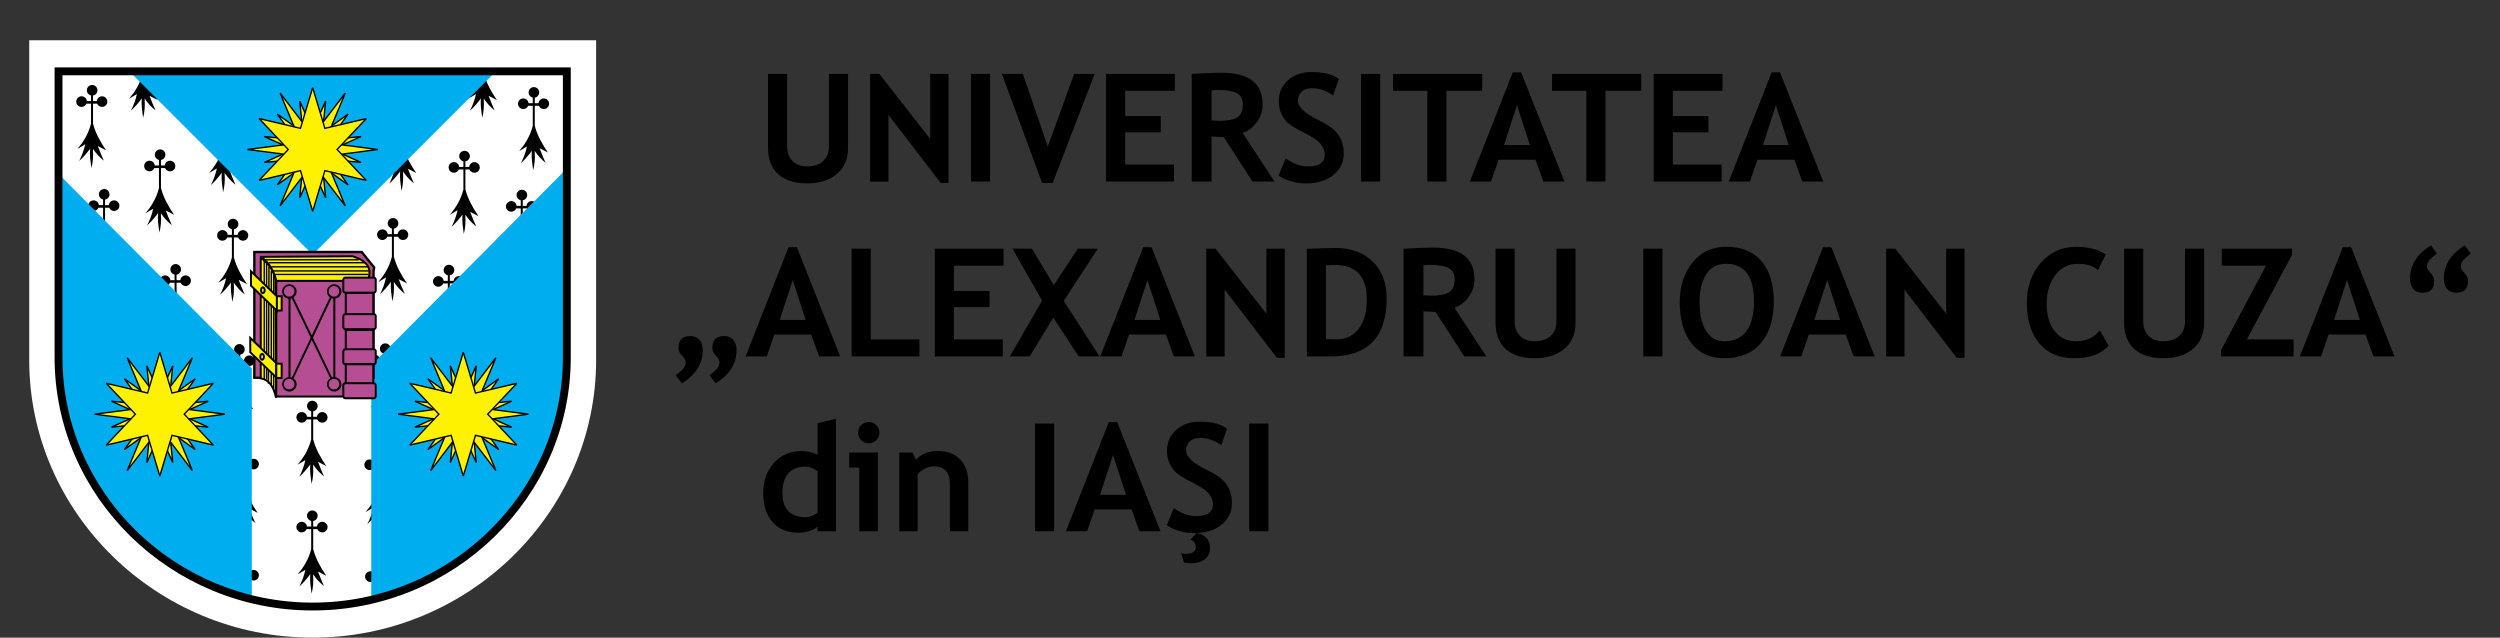 <?xml version="1.0" encoding="utf-8"?>
<!-- Generator: Adobe Illustrator 17.0.0, SVG Export Plug-In . SVG Version: 6.00 Build 0)  -->
<!DOCTYPE svg PUBLIC "-//W3C//DTD SVG 1.1//EN" "http://www.w3.org/Graphics/SVG/1.1/DTD/svg11.dtd">
<svg version="1.1" id="Layer_1" xmlns="http://www.w3.org/2000/svg" xmlns:xlink="http://www.w3.org/1999/xlink" x="0px" y="0px"
	 width="590.065px" height="150.5px" viewBox="0 0 590.065 150.5" enable-background="new 0 0 590.065 150.5" xml:space="preserve">
<rect x="0" y="0" width="590.065" height="150.5" fill="#333333" stroke="none"/>
<g>
	<g>
		<path fill="#FFFFFF" d="M140.701,9.5H6.897v75.491c0,18.011,7.522,34.387,19.646,46.26C38.667,143.127,55.394,150.5,73.8,150.5
			c18.406,0,35.133-7.373,47.257-19.249c12.124-11.873,19.644-28.249,19.644-46.26V9.5z"/>
		<g>
			<defs>
				<path id="SVGID_1_" d="M13.813,16.837h119.974v67.57c0,32.314-26.998,58.753-59.987,58.753l0,0
					c-32.993,0-59.987-26.439-59.987-58.753V16.837z"/>
			</defs>
			<clipPath id="SVGID_2_">
				<use xlink:href="#SVGID_1_"  overflow="visible"/>
			</clipPath>
			<g clip-path="url(#SVGID_2_)">
				<g>
					<path fill-rule="evenodd" clip-rule="evenodd" d="M55.004,51.636c0.69,0,1.251,0.563,1.251,1.252
						c0,0.621-0.453,1.139-1.047,1.236v1.309h0.885c0.066-0.629,0.602-1.124,1.25-1.124c0.69,0,1.251,0.563,1.251,1.253
						s-0.561,1.253-1.251,1.253c-0.519,0-0.968-0.32-1.159-0.771h-0.976v4.714l0,0c0.586,2.291,1.791,4.381,3.095,6.311
						l-1.961-1.016c0.419,1.151,0.906,2.304,1.421,3.455c-0.902-0.748-1.766-1.578-2.576-2.804c0.116,1.791,0.004,3.253-0.362,4.564
						c-0.179-1.535-0.49-3.07-0.287-4.603c-0.902,1.174-1.695,2.119-2.601,2.911c0.598-1.182,1.113-2.456,1.421-3.929L51.53,66.73
						c1.355-1.601,2.572-3.457,3.203-5.962v-4.724h-1.08c-0.187,0.451-0.636,0.771-1.159,0.771c-0.69,0-1.251-0.563-1.251-1.253
						s0.561-1.253,1.251-1.253c0.648,0,1.184,0.494,1.246,1.124h0.993v-1.321c-0.561-0.125-0.985-0.625-0.985-1.224
						C53.749,52.199,54.314,51.636,55.004,51.636z"/>
					<path fill-rule="evenodd" clip-rule="evenodd" d="M92.763,51.47c0.694,0,1.255,0.561,1.255,1.253
						c0,0.619-0.457,1.136-1.047,1.236v1.309h0.889c0.062-0.63,0.599-1.126,1.247-1.126c0.69,0,1.255,0.563,1.255,1.255
						c0,0.69-0.565,1.253-1.255,1.253c-0.523,0-0.968-0.32-1.155-0.773H92.97v4.716l0,0c0.59,2.291,1.787,4.379,3.1,6.311
						l-1.969-1.016c0.424,1.151,0.91,2.302,1.429,3.453c-0.906-0.746-1.77-1.579-2.576-2.805c0.108,1.791,0,3.253-0.365,4.566
						c-0.183-1.535-0.49-3.07-0.283-4.606c-0.906,1.176-1.704,2.121-2.601,2.913c0.598-1.184,1.105-2.457,1.421-3.928l-1.828,1.082
						c1.354-1.602,2.568-3.457,3.199-5.962v-4.724h-1.08c-0.191,0.453-0.64,0.773-1.155,0.773c-0.69,0-1.255-0.563-1.255-1.253
						c0-0.692,0.565-1.255,1.255-1.255c0.644,0,1.18,0.497,1.247,1.126h0.989v-1.324c-0.565-0.122-0.985-0.625-0.985-1.221
						C91.512,52.03,92.073,51.47,92.763,51.47z"/>
					<path fill-rule="evenodd" clip-rule="evenodd" d="M105.967,62.497c0.69,0,1.255,0.563,1.255,1.253
						c0,0.619-0.457,1.139-1.051,1.236v1.311h0.889c0.062-0.632,0.598-1.126,1.242-1.126c0.693,0,1.255,0.563,1.255,1.253
						c0,0.69-0.561,1.253-1.255,1.253c-0.515,0-0.964-0.318-1.155-0.771h-0.976v4.714l0,0c0.586,2.291,1.791,4.381,3.095,6.311
						l-1.961-1.016c0.42,1.153,0.906,2.302,1.421,3.455c-0.902-0.746-1.766-1.581-2.572-2.805c0.112,1.791,0,3.253-0.37,4.564
						c-0.174-1.535-0.486-3.07-0.283-4.606c-0.898,1.176-1.695,2.123-2.601,2.913c0.602-1.182,1.114-2.455,1.425-3.926l-1.832,1.082
						c1.355-1.602,2.568-3.459,3.204-5.962v-4.724h-1.084c-0.187,0.453-0.632,0.771-1.155,0.771c-0.69,0-1.255-0.563-1.255-1.253
						c0-0.69,0.565-1.253,1.255-1.253c0.648,0,1.184,0.494,1.247,1.126h0.993v-1.324c-0.561-0.123-0.985-0.625-0.985-1.224
						C104.712,63.06,105.277,62.497,105.967,62.497z"/>
					<path fill-rule="evenodd" clip-rule="evenodd" d="M123.176,44.785c0.69,0,1.255,0.563,1.255,1.253
						c0,0.621-0.457,1.139-1.047,1.236v1.309h0.885c0.062-0.63,0.602-1.124,1.247-1.124c0.69,0,1.25,0.563,1.25,1.253
						c0,0.69-0.561,1.255-1.25,1.255c-0.519,0-0.968-0.32-1.159-0.773h-0.972v4.714l0,0c0.582,2.291,1.786,4.381,3.095,6.311
						l-1.965-1.016c0.424,1.151,0.906,2.304,1.421,3.455c-0.902-0.746-1.762-1.579-2.572-2.805c0.112,1.791,0.004,3.253-0.365,4.566
						c-0.179-1.535-0.486-3.07-0.287-4.606c-0.898,1.174-1.695,2.121-2.601,2.913c0.606-1.184,1.113-2.457,1.425-3.928l-1.828,1.082
						c1.355-1.602,2.568-3.457,3.199-5.962v-4.724h-1.08c-0.187,0.453-0.636,0.773-1.155,0.773c-0.694,0-1.255-0.565-1.255-1.255
						c0-0.69,0.561-1.253,1.255-1.253c0.644,0,1.184,0.494,1.247,1.124h0.989v-1.321c-0.561-0.123-0.985-0.625-0.985-1.224
						C121.921,45.347,122.486,44.785,123.176,44.785z"/>
					<path fill-rule="evenodd" clip-rule="evenodd" d="M90.926,81.044c0.69,0,1.255,0.563,1.255,1.253
						c0,0.621-0.457,1.139-1.047,1.236v1.311h0.885c0.066-0.631,0.602-1.126,1.251-1.126c0.69,0,1.25,0.563,1.25,1.253
						s-0.561,1.253-1.25,1.253c-0.524,0-0.973-0.318-1.159-0.771h-0.976v4.714l0,0c0.586,2.291,1.786,4.381,3.099,6.311
						l-1.969-1.016c0.424,1.153,0.906,2.302,1.425,3.455c-0.902-0.746-1.766-1.581-2.572-2.805c0.108,1.791,0,3.253-0.37,4.566
						c-0.179-1.535-0.486-3.072-0.283-4.606c-0.902,1.174-1.699,2.121-2.601,2.91c0.598-1.182,1.109-2.456,1.421-3.926l-1.828,1.084
						c1.355-1.603,2.572-3.459,3.204-5.964v-4.724h-1.08c-0.191,0.453-0.64,0.771-1.159,0.771c-0.69,0-1.25-0.563-1.25-1.253
						s0.561-1.253,1.25-1.253c0.644,0,1.184,0.494,1.247,1.126h0.993V83.52c-0.565-0.123-0.989-0.625-0.989-1.224
						C89.672,81.607,90.237,81.044,90.926,81.044z"/>
					<path fill-rule="evenodd" clip-rule="evenodd" d="M56.508,81.21c0.69,0,1.251,0.563,1.251,1.255
						c0,0.619-0.453,1.136-1.047,1.236v1.309h0.885c0.066-0.631,0.602-1.126,1.25-1.126c0.69,0,1.251,0.563,1.251,1.253
						c0,0.692-0.561,1.255-1.251,1.255c-0.519,0-0.968-0.32-1.159-0.77h-0.976v4.714l0,0c0.586,2.291,1.791,4.379,3.095,6.311
						l-1.961-1.018c0.419,1.153,0.906,2.304,1.421,3.457c-0.902-0.748-1.766-1.581-2.576-2.807c0.116,1.791,0.004,3.253-0.365,4.566
						c-0.174-1.535-0.486-3.07-0.283-4.606c-0.902,1.173-1.695,2.121-2.601,2.912c0.599-1.184,1.114-2.457,1.421-3.928l-1.828,1.084
						c1.355-1.604,2.568-3.459,3.204-5.962V85.62h-1.08c-0.187,0.451-0.636,0.77-1.159,0.77c-0.69,0-1.251-0.563-1.251-1.255
						c0-0.69,0.561-1.253,1.251-1.253c0.648,0,1.184,0.494,1.247,1.126h0.993v-1.323c-0.561-0.123-0.985-0.625-0.985-1.221
						C55.253,81.773,55.818,81.21,56.508,81.21z"/>
					<path fill-rule="evenodd" clip-rule="evenodd" d="M73.717,94.578c0.69,0,1.255,0.563,1.255,1.253
						c0,0.621-0.457,1.138-1.051,1.238v1.307h0.889c0.062-0.629,0.602-1.124,1.247-1.124c0.69,0,1.25,0.563,1.25,1.253
						c0,0.692-0.561,1.255-1.25,1.255c-0.519,0-0.968-0.32-1.159-0.773h-0.976v4.714h0.004c0.582,2.291,1.786,4.381,3.095,6.311
						l-1.965-1.016c0.424,1.153,0.906,2.304,1.421,3.455c-0.902-0.746-1.762-1.579-2.572-2.805c0.112,1.791,0.004,3.253-0.365,4.566
						c-0.179-1.535-0.486-3.07-0.287-4.606c-0.898,1.173-1.695,2.121-2.601,2.912c0.602-1.184,1.113-2.457,1.425-3.928l-1.832,1.082
						c1.354-1.602,2.571-3.457,3.203-5.962v-4.724h-1.08c-0.187,0.453-0.636,0.773-1.159,0.773c-0.69,0-1.25-0.563-1.25-1.255
						c0-0.69,0.561-1.253,1.25-1.253c0.648,0,1.184,0.495,1.247,1.124h0.993v-1.321c-0.561-0.123-0.985-0.625-0.985-1.224
						C72.462,95.141,73.027,94.578,73.717,94.578z"/>
					<path fill-rule="evenodd" clip-rule="evenodd" d="M41.467,62.328c0.69,0,1.255,0.563,1.255,1.255
						c0,0.619-0.457,1.136-1.047,1.236v1.309h0.885c0.063-0.631,0.602-1.126,1.247-1.126c0.69,0,1.25,0.563,1.25,1.253
						c0,0.692-0.561,1.255-1.25,1.255c-0.519,0-0.968-0.32-1.155-0.773h-0.976v4.716l0,0c0.582,2.289,1.786,4.379,3.095,6.311
						l-1.965-1.018c0.424,1.153,0.906,2.304,1.421,3.455c-0.897-0.746-1.761-1.579-2.568-2.804c0.108,1.791,0,3.253-0.37,4.566
						c-0.179-1.535-0.486-3.07-0.283-4.606c-0.902,1.174-1.699,2.121-2.605,2.912c0.607-1.184,1.113-2.457,1.425-3.928l-1.828,1.084
						c1.355-1.604,2.568-3.459,3.204-5.962v-4.726h-1.084c-0.187,0.453-0.636,0.773-1.155,0.773c-0.69,0-1.255-0.563-1.255-1.255
						c0-0.69,0.565-1.253,1.255-1.253c0.644,0,1.184,0.494,1.247,1.126h0.993v-1.321c-0.565-0.125-0.989-0.628-0.989-1.224
						C40.213,62.891,40.778,62.328,41.467,62.328z"/>
					<path fill-rule="evenodd" clip-rule="evenodd" d="M24.59,44.617c0.69,0,1.255,0.565,1.255,1.255
						c0,0.621-0.457,1.136-1.047,1.236v1.309h0.889c0.058-0.629,0.598-1.124,1.247-1.124c0.69,0,1.25,0.563,1.25,1.252
						c0,0.69-0.561,1.253-1.25,1.253c-0.524,0-0.973-0.32-1.159-0.773h-0.976v4.716l0,0c0.586,2.291,1.786,4.381,3.095,6.311
						l-1.965-1.016c0.424,1.151,0.906,2.302,1.421,3.455c-0.897-0.748-1.761-1.581-2.568-2.804c0.108,1.791,0,3.251-0.37,4.564
						c-0.179-1.535-0.486-3.07-0.282-4.606c-0.902,1.174-1.699,2.121-2.601,2.913c0.602-1.184,1.109-2.458,1.425-3.929l-1.832,1.084
						c1.354-1.603,2.568-3.457,3.203-5.962v-4.726h-1.08c-0.191,0.453-0.64,0.773-1.159,0.773c-0.69,0-1.255-0.563-1.255-1.253
						c0-0.69,0.565-1.252,1.255-1.252c0.644,0,1.184,0.494,1.247,1.124h0.993v-1.321c-0.565-0.125-0.985-0.625-0.985-1.224
						C23.34,45.182,23.901,44.617,24.59,44.617z"/>
					<path fill-rule="evenodd" clip-rule="evenodd" d="M37.794,35.26c0.69,0,1.25,0.563,1.25,1.253c0,0.621-0.453,1.139-1.051,1.236
						v1.311h0.889c0.066-0.631,0.602-1.126,1.246-1.126c0.69,0,1.255,0.563,1.255,1.253c0,0.69-0.565,1.255-1.255,1.255
						c-0.515,0-0.964-0.32-1.155-0.773h-0.98v4.714h0.004c0.586,2.291,1.787,4.381,3.096,6.313l-1.961-1.018
						c0.419,1.153,0.905,2.304,1.421,3.455c-0.906-0.746-1.766-1.579-2.576-2.805c0.116,1.793,0,3.253-0.366,4.566
						c-0.174-1.535-0.49-3.073-0.282-4.606c-0.906,1.174-1.695,2.121-2.601,2.912c0.598-1.184,1.109-2.457,1.421-3.928l-1.828,1.084
						c1.355-1.604,2.568-3.459,3.199-5.964v-4.724h-1.08c-0.187,0.453-0.636,0.773-1.155,0.773c-0.69,0-1.255-0.565-1.255-1.255
						c0-0.69,0.565-1.253,1.255-1.253c0.648,0,1.18,0.494,1.246,1.126h0.989v-1.321c-0.556-0.125-0.98-0.627-0.98-1.226
						C36.54,35.823,37.105,35.26,37.794,35.26z"/>
					<path fill-rule="evenodd" clip-rule="evenodd" d="M52.831,25.737c0.69,0,1.25,0.563,1.25,1.253
						c0,0.619-0.453,1.136-1.047,1.236v1.309h0.889c0.066-0.629,0.598-1.124,1.247-1.124c0.69,0,1.255,0.563,1.255,1.252
						c0,0.69-0.565,1.253-1.255,1.253c-0.524,0-0.968-0.32-1.155-0.77h-0.981v4.714l0,0c0.59,2.291,1.791,4.381,3.099,6.311
						l-1.965-1.016c0.42,1.151,0.906,2.302,1.425,3.455c-0.906-0.748-1.77-1.581-2.576-2.806c0.108,1.793,0,3.253-0.365,4.566
						c-0.183-1.535-0.49-3.07-0.283-4.606c-0.906,1.176-1.704,2.121-2.601,2.913c0.598-1.182,1.105-2.458,1.421-3.929l-1.828,1.084
						c1.355-1.601,2.568-3.459,3.199-5.962v-4.724h-1.08c-0.191,0.451-0.636,0.77-1.155,0.77c-0.69,0-1.255-0.563-1.255-1.253
						c0-0.69,0.565-1.252,1.255-1.252c0.648,0,1.18,0.494,1.247,1.124h0.989v-1.321C52,28.089,51.58,27.588,51.58,26.99
						C51.58,26.3,52.137,25.737,52.831,25.737z"/>
					<path fill-rule="evenodd" clip-rule="evenodd" d="M109.639,35.594c0.69,0,1.255,0.563,1.255,1.255
						c0,0.619-0.457,1.136-1.047,1.234v1.311h0.889c0.063-0.631,0.599-1.126,1.247-1.126c0.69,0,1.255,0.563,1.255,1.253
						c0,0.692-0.565,1.253-1.255,1.253c-0.523,0-0.972-0.318-1.159-0.77h-0.976v4.716l0,0c0.59,2.289,1.787,4.379,3.1,6.311
						l-1.969-1.018c0.424,1.153,0.91,2.304,1.425,3.455c-0.902-0.748-1.766-1.579-2.572-2.804c0.108,1.791,0,3.253-0.365,4.566
						c-0.183-1.535-0.49-3.07-0.283-4.606c-0.906,1.174-1.704,2.121-2.601,2.913c0.598-1.184,1.105-2.458,1.421-3.929l-1.828,1.084
						c1.354-1.604,2.568-3.459,3.199-5.964v-4.724h-1.08c-0.191,0.453-0.64,0.77-1.155,0.77c-0.694,0-1.255-0.561-1.255-1.253
						c0-0.69,0.561-1.253,1.255-1.253c0.644,0,1.18,0.494,1.242,1.126h0.993v-1.323c-0.565-0.123-0.985-0.625-0.985-1.222
						C108.389,36.157,108.95,35.594,109.639,35.594z"/>
					<path fill-rule="evenodd" clip-rule="evenodd" d="M94.94,25.403c0.69,0,1.251,0.563,1.251,1.252
						c0,0.619-0.453,1.136-1.051,1.236V29.2h0.889c0.066-0.629,0.602-1.124,1.247-1.124c0.69,0,1.255,0.561,1.255,1.253
						c0,0.69-0.565,1.253-1.255,1.253c-0.515,0-0.964-0.32-1.155-0.77h-0.981v4.714h0.004c0.586,2.291,1.786,4.381,3.095,6.311
						l-1.961-1.016c0.42,1.151,0.906,2.302,1.421,3.455c-0.906-0.748-1.766-1.581-2.576-2.806c0.117,1.793,0.004,3.255-0.365,4.566
						c-0.174-1.535-0.486-3.07-0.283-4.606c-0.906,1.176-1.695,2.123-2.601,2.913c0.599-1.184,1.114-2.458,1.421-3.927l-1.828,1.082
						c1.355-1.602,2.568-3.459,3.199-5.962v-4.724h-1.08c-0.187,0.451-0.636,0.77-1.155,0.77c-0.69,0-1.255-0.563-1.255-1.253
						c0-0.692,0.565-1.253,1.255-1.253c0.648,0,1.18,0.494,1.247,1.124h0.989v-1.321c-0.557-0.125-0.981-0.625-0.981-1.224
						C93.685,25.966,94.25,25.403,94.94,25.403z"/>
					<path fill-rule="evenodd" clip-rule="evenodd" d="M126.018,20.556c0.69,0,1.255,0.563,1.255,1.253
						c0,0.621-0.457,1.139-1.051,1.236v1.309h0.889c0.062-0.63,0.598-1.124,1.242-1.124c0.693,0,1.255,0.563,1.255,1.253
						c0,0.69-0.561,1.255-1.255,1.255c-0.515,0-0.964-0.32-1.155-0.773h-0.976v4.716l0,0c0.586,2.289,1.791,4.379,3.095,6.309
						l-1.961-1.016c0.419,1.151,0.906,2.304,1.421,3.455c-0.902-0.746-1.766-1.579-2.572-2.805c0.112,1.791,0,3.253-0.37,4.566
						c-0.175-1.535-0.486-3.07-0.283-4.606c-0.898,1.174-1.695,2.121-2.601,2.913c0.602-1.184,1.113-2.457,1.425-3.929l-1.832,1.082
						c1.355-1.601,2.568-3.457,3.203-5.96v-4.726h-1.08c-0.191,0.453-0.636,0.773-1.159,0.773c-0.69,0-1.251-0.565-1.251-1.255
						c0-0.69,0.561-1.253,1.251-1.253c0.648,0,1.184,0.494,1.247,1.124h0.993v-1.319c-0.561-0.125-0.984-0.628-0.984-1.226
						C124.763,21.119,125.328,20.556,126.018,20.556z"/>
					<path fill-rule="evenodd" clip-rule="evenodd" d="M113.985,8.191c0.69,0,1.255,0.563,1.255,1.253
						c0,0.621-0.457,1.139-1.047,1.236v1.311h0.885c0.063-0.631,0.602-1.126,1.247-1.126c0.694,0,1.255,0.563,1.255,1.252
						c0,0.69-0.561,1.253-1.255,1.253c-0.519,0-0.968-0.318-1.155-0.77h-0.976v4.714l0,0c0.586,2.291,1.787,4.381,3.096,6.313
						l-1.965-1.018c0.424,1.153,0.905,2.304,1.421,3.455c-0.897-0.746-1.761-1.579-2.572-2.805c0.112,1.791,0.004,3.253-0.365,4.566
						c-0.179-1.537-0.486-3.073-0.283-4.606c-0.902,1.173-1.699,2.121-2.601,2.91c0.598-1.182,1.109-2.455,1.421-3.926l-1.828,1.084
						c1.354-1.604,2.572-3.459,3.203-5.964v-4.724h-1.08c-0.191,0.453-0.64,0.77-1.159,0.77c-0.69,0-1.25-0.563-1.25-1.253
						c0-0.69,0.561-1.252,1.25-1.252c0.644,0,1.185,0.494,1.247,1.126h0.993v-1.323c-0.565-0.123-0.989-0.625-0.989-1.224
						C112.731,8.754,113.296,8.191,113.985,8.191z"/>
					<path fill-rule="evenodd" clip-rule="evenodd" d="M33.947,8.191c0.69,0,1.255,0.563,1.255,1.253
						c0,0.621-0.457,1.139-1.047,1.236v1.311h0.889c0.063-0.631,0.598-1.126,1.247-1.126c0.69,0,1.25,0.563,1.25,1.252
						c0,0.69-0.561,1.253-1.25,1.253c-0.524,0-0.972-0.318-1.159-0.77h-0.976v4.714l0,0c0.586,2.291,1.787,4.381,3.096,6.313
						l-1.965-1.018c0.424,1.153,0.905,2.304,1.425,3.455c-0.902-0.746-1.766-1.579-2.572-2.805c0.108,1.791,0,3.253-0.37,4.566
						c-0.179-1.537-0.486-3.073-0.283-4.606c-0.902,1.173-1.699,2.121-2.601,2.91c0.602-1.182,1.109-2.455,1.425-3.926l-1.832,1.084
						c1.354-1.604,2.572-3.459,3.203-5.964v-4.724h-1.08c-0.191,0.453-0.64,0.77-1.159,0.77c-0.69,0-1.25-0.563-1.25-1.253
						c0-0.69,0.561-1.252,1.25-1.252c0.648,0,1.184,0.494,1.247,1.126h0.993v-1.323c-0.565-0.123-0.984-0.625-0.984-1.224
						C32.697,8.754,33.257,8.191,33.947,8.191z"/>
					<path fill-rule="evenodd" clip-rule="evenodd" d="M21.748,20.055c0.694,0,1.255,0.563,1.255,1.253
						c0,0.621-0.457,1.139-1.047,1.236v1.309h0.889c0.063-0.63,0.599-1.124,1.247-1.124c0.69,0,1.25,0.563,1.25,1.253
						s-0.561,1.252-1.25,1.252c-0.524,0-0.972-0.32-1.159-0.771h-0.976v4.714l0,0c0.586,2.291,1.787,4.381,3.1,6.311l-1.966-1.016
						c0.42,1.151,0.906,2.304,1.421,3.455c-0.902-0.748-1.766-1.579-2.572-2.805c0.108,1.791,0,3.253-0.365,4.564
						c-0.183-1.535-0.49-3.07-0.283-4.604c-0.906,1.174-1.703,2.119-2.605,2.91c0.602-1.182,1.109-2.455,1.425-3.928l-1.828,1.084
						c1.354-1.602,2.568-3.457,3.199-5.962v-4.724h-1.08c-0.191,0.451-0.64,0.771-1.155,0.771c-0.69,0-1.255-0.563-1.255-1.252
						s0.565-1.253,1.255-1.253c0.644,0,1.18,0.494,1.247,1.124h0.989v-1.321c-0.565-0.125-0.984-0.625-0.984-1.224
						C20.498,20.618,21.059,20.055,21.748,20.055z"/>
					<path fill-rule="evenodd" clip-rule="evenodd" d="M89.755,105.773c0.694,0,1.255,0.563,1.255,1.255
						c0,0.619-0.453,1.136-1.047,1.234v1.309h0.889c0.066-0.63,0.598-1.124,1.247-1.124c0.69,0,1.255,0.563,1.255,1.252
						c0,0.692-0.565,1.253-1.255,1.253c-0.524,0-0.968-0.318-1.155-0.771h-0.981v4.714l0,0c0.59,2.291,1.786,4.381,3.099,6.313
						l-1.965-1.018c0.42,1.153,0.906,2.304,1.425,3.455c-0.906-0.748-1.77-1.579-2.576-2.805c0.108,1.791,0,3.253-0.365,4.566
						c-0.183-1.535-0.491-3.072-0.283-4.606c-0.906,1.174-1.704,2.119-2.601,2.913c0.599-1.184,1.105-2.458,1.421-3.929
						l-1.828,1.084c1.355-1.604,2.568-3.459,3.199-5.964v-4.724h-1.08c-0.191,0.453-0.64,0.771-1.155,0.771
						c-0.69,0-1.255-0.561-1.255-1.253c0-0.69,0.565-1.252,1.255-1.252c0.648,0,1.18,0.494,1.247,1.124h0.989v-1.321
						c-0.561-0.123-0.985-0.625-0.985-1.221C88.504,106.336,89.065,105.773,89.755,105.773z"/>
					<path fill-rule="evenodd" clip-rule="evenodd" d="M89.925,132.173c0.69,0,1.251,0.563,1.251,1.255
						c0,0.621-0.453,1.139-1.047,1.236v1.309h0.889c0.066-0.631,0.598-1.126,1.246-1.126c0.69,0,1.255,0.565,1.255,1.255
						c0,0.69-0.565,1.252-1.255,1.252c-0.519,0-0.964-0.318-1.155-0.773h-0.98v4.716l0,0c0.59,2.291,1.791,4.381,3.099,6.311
						l-1.965-1.016c0.419,1.151,0.906,2.302,1.425,3.453c-0.905-0.746-1.77-1.579-2.576-2.802c0.108,1.791,0,3.251-0.366,4.564
						c-0.179-1.535-0.49-3.07-0.283-4.605c-0.906,1.174-1.699,2.121-2.601,2.913c0.598-1.184,1.109-2.458,1.421-3.929l-1.828,1.084
						c1.355-1.604,2.568-3.457,3.199-5.962v-4.726h-1.081c-0.191,0.455-0.636,0.773-1.155,0.773c-0.69,0-1.255-0.563-1.255-1.252
						c0-0.69,0.565-1.255,1.255-1.255c0.648,0,1.18,0.494,1.246,1.126h0.989v-1.321c-0.561-0.125-0.981-0.625-0.981-1.224
						C88.674,132.736,89.235,132.173,89.925,132.173z"/>
					<path fill-rule="evenodd" clip-rule="evenodd" d="M57.509,105.607c0.69,0,1.25,0.563,1.25,1.253
						c0,0.619-0.453,1.136-1.047,1.236v1.309h0.889c0.066-0.63,0.598-1.124,1.247-1.124c0.69,0,1.255,0.561,1.255,1.253
						c0,0.69-0.565,1.253-1.255,1.253c-0.519,0-0.968-0.32-1.155-0.771h-0.981v4.714l0,0c0.59,2.291,1.787,4.381,3.1,6.311
						l-1.966-1.016c0.42,1.151,0.91,2.302,1.425,3.455c-0.906-0.748-1.77-1.581-2.576-2.807c0.112,1.793,0,3.256-0.366,4.566
						c-0.179-1.535-0.49-3.07-0.283-4.606c-0.906,1.176-1.699,2.121-2.601,2.912c0.598-1.184,1.105-2.457,1.421-3.928l-1.828,1.084
						c1.354-1.602,2.568-3.459,3.199-5.962v-4.724h-1.08c-0.191,0.451-0.636,0.771-1.155,0.771c-0.69,0-1.255-0.563-1.255-1.253
						c0-0.692,0.565-1.253,1.255-1.253c0.648,0,1.18,0.494,1.247,1.124h0.989v-1.321c-0.561-0.123-0.985-0.625-0.985-1.224
						C56.254,106.17,56.819,105.607,57.509,105.607z"/>
					<path fill-rule="evenodd" clip-rule="evenodd" d="M57.509,131.838c0.69,0,1.25,0.565,1.25,1.255
						c0,0.621-0.453,1.138-1.047,1.236v1.309h0.889c0.066-0.629,0.598-1.124,1.247-1.124c0.69,0,1.255,0.563,1.255,1.253
						c0,0.69-0.565,1.253-1.255,1.253c-0.519,0-0.968-0.32-1.155-0.773h-0.981v4.716l0,0c0.59,2.291,1.787,4.381,3.1,6.311
						l-1.966-1.016c0.42,1.151,0.91,2.304,1.425,3.455c-0.906-0.748-1.77-1.579-2.576-2.805c0.112,1.791,0,3.251-0.366,4.564
						c-0.179-1.535-0.49-3.07-0.283-4.603c-0.906,1.173-1.699,2.119-2.601,2.91c0.598-1.182,1.105-2.455,1.421-3.928l-1.828,1.084
						c1.354-1.602,2.568-3.457,3.199-5.962v-4.726h-1.08c-0.191,0.453-0.636,0.773-1.155,0.773c-0.69,0-1.255-0.563-1.255-1.253
						c0-0.69,0.565-1.253,1.255-1.253c0.648,0,1.18,0.495,1.247,1.124h0.989v-1.321c-0.561-0.125-0.985-0.625-0.985-1.224
						C56.254,132.404,56.819,131.838,57.509,131.838z"/>
					<path fill-rule="evenodd" clip-rule="evenodd" d="M73.717,120.477c0.69,0,1.255,0.563,1.255,1.253
						c0,0.621-0.457,1.138-1.051,1.238v1.307h0.889c0.062-0.629,0.602-1.124,1.247-1.124c0.69,0,1.25,0.563,1.25,1.255
						c0,0.69-0.561,1.252-1.25,1.252c-0.519,0-0.968-0.32-1.159-0.773h-0.976v4.714h0.004c0.582,2.293,1.786,4.383,3.095,6.311
						l-1.965-1.014c0.424,1.151,0.906,2.302,1.421,3.453c-0.902-0.746-1.762-1.579-2.572-2.805c0.112,1.791,0.004,3.253-0.365,4.566
						c-0.179-1.535-0.486-3.07-0.287-4.605c-0.898,1.173-1.695,2.121-2.601,2.912c0.602-1.184,1.113-2.457,1.425-3.928l-1.832,1.082
						c1.354-1.602,2.571-3.457,3.203-5.96v-4.726h-1.08c-0.187,0.453-0.636,0.773-1.159,0.773c-0.69,0-1.25-0.563-1.25-1.252
						c0-0.692,0.561-1.255,1.25-1.255c0.648,0,1.184,0.495,1.247,1.124h0.993v-1.319c-0.561-0.124-0.985-0.627-0.985-1.225
						C72.462,121.04,73.027,120.477,73.717,120.477z"/>
				</g>
				<polygon fill-rule="evenodd" clip-rule="evenodd" fill="#00AEEF" points="30.428,16.731 117.172,16.731 73.8,60.103 				"/>
				<polygon fill-rule="evenodd" clip-rule="evenodd" fill="#00AEEF" points="7.919,35.104 59.433,86.939 59.433,149.472 
					9.857,149.472 				"/>
				<polygon fill-rule="evenodd" clip-rule="evenodd" fill="#00AEEF" points="139.147,34.381 87.635,86.219 87.635,148.748 
					137.211,148.748 				"/>
			</g>
		</g>
		<path d="M13.813,15.911h119.974h0.927v0.927v67.57c0,16.414-6.856,31.335-17.899,42.155
			c-11.039,10.813-26.271,17.525-43.015,17.525c-16.744,0-31.972-6.712-43.015-17.525c-11.043-10.819-17.899-25.741-17.899-42.155
			v-67.57v-0.927H13.813L13.813,15.911z M132.856,17.766H14.743v66.641c0,15.898,6.64,30.355,17.342,40.834
			c10.703,10.484,25.469,16.991,41.714,16.991c16.245,0,31.012-6.506,41.714-16.991c10.703-10.479,17.342-24.935,17.342-40.834
			V17.766z"/>
		<path fill-rule="evenodd" clip-rule="evenodd" fill="#FFF200" d="M70.742,23.863l3.835,8.522l7.582-5.462L76.7,34.506l8.522,3.837
			l-9.303-0.939l0.939,9.3l-3.835-8.524l-7.583,5.462l5.459-7.583l-8.517-3.837l9.298,0.939L70.742,23.863L70.742,23.863z
			 M76.858,23.863l-3.835,8.522l-7.583-5.464l5.459,7.585l-8.517,3.837l9.294-0.939l-0.935,9.3l3.835-8.524l7.582,5.462L76.7,36.059
			l8.522-3.837l-9.303,0.939L76.858,23.863z"/>
		<path d="M70.892,23.794l2.908,6.467l2.913-6.467l0.311,0.083l-0.715,7.057l5.758-4.144l0.225,0.226l-4.146,5.755l7.059-0.711
			l0.083,0.311l-6.469,2.911l6.469,2.913l-0.083,0.309l-7.059-0.712l4.146,5.756l-0.225,0.226l-5.758-4.144l0.715,7.057
			l-0.311,0.083L73.8,40.306l-2.908,6.465l-0.316-0.083l0.714-7.057l-5.759,4.144l-0.224-0.226l4.146-5.756l-7.059,0.712
			l-0.083-0.309l6.469-2.913l-6.469-2.911l0.083-0.311l7.059,0.711l-4.146-5.753l0.224-0.228l5.759,4.144l-0.714-7.057
			L70.892,23.794L70.892,23.794z M73.979,30.658l0.665,1.477l1.313-0.945l0.64-6.344L73.979,30.658L73.979,30.658z M74.427,32.451
			L73.8,31.057l-0.628,1.394l-0.083,0.183l-0.162-0.119l-1.238-0.893l0.15,1.523l0.025,0.199l-0.2-0.02L70.14,33.17l0.893,1.242
			l0.116,0.162l-0.183,0.081l-1.392,0.627l1.392,0.628l0.183,0.081l-0.116,0.164l-0.893,1.24l1.525-0.154l0.2-0.019l-0.025,0.197
			l-0.15,1.523l1.238-0.896l0.162-0.116l0.083,0.183l0.628,1.394l0.627-1.394l0.083-0.183l0.162,0.116l1.238,0.896l-0.15-1.523
			l-0.021-0.197l0.195,0.019l1.525,0.154l-0.893-1.24l-0.117-0.164l0.183-0.081l1.392-0.628l-1.392-0.627l-0.183-0.081l0.117-0.162
			l0.893-1.242l-1.525,0.154l-0.195,0.02l0.021-0.199l0.15-1.523l-1.238,0.893l-0.162,0.119L74.427,32.451L74.427,32.451z
			 M73.621,30.658l-2.617-5.813l0.64,6.344l1.313,0.945L73.621,30.658L73.621,30.658z M81.445,27.64l-5.177,3.729l-0.166,1.61
			l1.612-0.162L81.445,27.64L81.445,27.64z M77.897,33.126l-0.947,1.313l1.471,0.665l5.817-2.617L77.897,33.126L77.897,33.126z
			 M84.237,38.081l-5.817-2.62l-1.471,0.665l0.947,1.313L84.237,38.081L84.237,38.081z M77.714,37.748l-1.612-0.162l0.166,1.612
			l5.177,3.727L77.714,37.748L77.714,37.748z M76.596,45.721l-0.64-6.344l-1.313-0.947l-0.665,1.475L76.596,45.721L76.596,45.721z
			 M73.621,39.905l-0.665-1.475l-1.313,0.947L71,45.721L73.621,39.905L73.621,39.905z M66.155,42.925l5.177-3.727l0.166-1.612
			l-1.612,0.162L66.155,42.925L66.155,42.925z M69.708,37.439l0.943-1.313l-1.475-0.665l-5.813,2.62L69.708,37.439L69.708,37.439z
			 M63.363,32.486l5.813,2.617l1.475-0.665l-0.943-1.313L63.363,32.486L63.363,32.486z M69.886,32.817l1.612,0.162l-0.166-1.61
			l-5.177-3.729L69.886,32.817z"/>
		<polygon fill-rule="evenodd" clip-rule="evenodd" fill="#FFF200" points="66.105,21.958 73.8,32.038 81.495,21.958 76.609,33.66 
			89.185,35.283 76.609,36.905 81.495,48.607 73.8,38.527 66.105,48.607 70.991,36.905 58.415,35.283 70.991,33.66 		"/>
		<path d="M66.238,21.86L73.8,31.77l7.562-9.909l0.283,0.162l-4.803,11.503l12.365,1.595v0.324L76.841,37.04l4.803,11.505
			l-0.283,0.162L73.8,38.798l-7.562,9.909l-0.283-0.162l4.803-11.505l-12.365-1.595V35.12l12.365-1.595l-4.803-11.503L66.238,21.86
			L66.238,21.86z M73.671,32.138l-6.926-9.074l4.396,10.535l0.083,0.197l-0.216,0.027l-11.317,1.46l11.317,1.461l0.216,0.029
			l-0.083,0.195l-4.396,10.535l6.926-9.074l0.129-0.168l0.129,0.168l6.926,9.074l-4.396-10.535l-0.083-0.195l0.216-0.029
			l11.318-1.461l-11.318-1.46l-0.216-0.027l0.083-0.197l4.396-10.535l-6.926,9.074L73.8,32.306L73.671,32.138z"/>
		<polygon fill-rule="evenodd" clip-rule="evenodd" fill="#FFF200" points="73.8,20.685 76.683,30.293 86.439,27.985 79.559,35.283 
			86.439,42.58 76.683,40.271 73.8,49.881 70.921,40.271 61.161,42.58 68.042,35.283 61.161,27.985 70.921,30.293 		"/>
		<path d="M73.958,20.639l2.834,9.461l9.614-2.275l0.154,0.272l-6.777,7.185l6.777,7.188l-0.154,0.27l-9.614-2.274l-2.834,9.46
			h-0.316l-2.834-9.46l-9.614,2.274l-0.158-0.27l6.78-7.188l-6.78-7.185l0.158-0.272l9.614,2.275l2.834-9.461H73.958L73.958,20.639z
			 M76.526,30.34L73.8,21.254l-2.725,9.086l-0.042,0.148l-0.15-0.035l-9.232-2.183l6.507,6.901l0.108,0.112l-0.108,0.112
			l-6.507,6.901l9.232-2.183l0.15-0.035l0.042,0.147l2.725,9.087l2.725-9.087l0.042-0.147l0.149,0.035l9.232,2.183l-6.506-6.901
			l-0.108-0.112l0.108-0.112l6.506-6.901l-9.232,2.183l-0.149,0.035L76.526,30.34z"/>
		<path fill-rule="evenodd" clip-rule="evenodd" fill="#FFF200" d="M106.286,86.337l3.835,8.521l7.587-5.461l-5.464,7.585
			l8.522,3.837l-9.299-0.939l0.939,9.299l-3.839-8.522l-7.583,5.462l5.464-7.582l-8.526-3.839l9.303,0.939L106.286,86.337
			L106.286,86.337z M112.407,86.337l-3.839,8.521l-7.583-5.461l5.464,7.585l-8.526,3.837l9.299-0.939l-0.935,9.299l3.835-8.522
			l7.587,5.462l-5.464-7.582l8.522-3.839l-9.299,0.939L112.407,86.337z"/>
		<path d="M106.432,86.268l2.917,6.467l2.908-6.467l0.311,0.083l-0.711,7.057l5.75-4.142l0.233,0.226l-4.147,5.755l7.055-0.713
			l0.083,0.311l-6.465,2.913l6.465,2.908l-0.083,0.314l-7.055-0.713l4.147,5.755l-0.233,0.228l-5.75-4.146l0.711,7.057l-0.311,0.083
			l-2.908-6.467l-2.917,6.467l-0.308-0.083l0.711-7.057l-5.754,4.146l-0.224-0.228l4.142-5.755l-7.059,0.713l-0.083-0.314
			l6.469-2.908l-6.469-2.913l0.083-0.311l7.059,0.713l-4.142-5.755l0.224-0.226l5.754,4.142l-0.711-7.057L106.432,86.268
			L106.432,86.268z M109.523,93.134l0.665,1.475l1.313-0.945l0.64-6.344L109.523,93.134L109.523,93.134z M109.972,94.927
			l-0.623-1.396l-0.632,1.396l-0.083,0.18l-0.158-0.116l-1.242-0.893l0.154,1.521l0.017,0.199l-0.195-0.021l-1.525-0.151l0.898,1.24
			l0.116,0.162l-0.183,0.081l-1.396,0.63l1.396,0.625l0.183,0.083l-0.116,0.162l-0.898,1.242l1.525-0.154l0.195-0.02l-0.017,0.197
			l-0.154,1.523l1.242-0.893l0.158-0.118l0.083,0.183l0.632,1.394l0.623-1.394l0.083-0.183l0.166,0.118l1.238,0.893l-0.154-1.523
			l-0.021-0.197l0.2,0.02l1.521,0.154l-0.893-1.242l-0.117-0.162l0.179-0.083l1.396-0.625l-1.396-0.63l-0.179-0.081l0.117-0.162
			l0.893-1.24l-1.521,0.151l-0.2,0.021l0.021-0.199l0.154-1.521l-1.238,0.893l-0.166,0.116L109.972,94.927L109.972,94.927z
			 M109.166,93.134l-2.617-5.815l0.639,6.344l1.313,0.945L109.166,93.134L109.166,93.134z M116.99,90.116l-5.177,3.727l-0.162,1.61
			l1.612-0.162L116.99,90.116L116.99,90.116z M113.437,95.6l-0.943,1.313l1.475,0.665l5.817-2.617L113.437,95.6L113.437,95.6z
			 M119.786,100.555l-5.817-2.617l-1.475,0.662l0.943,1.315L119.786,100.555L119.786,100.555z M113.263,100.225l-1.612-0.164
			l0.162,1.612l5.177,3.727L113.263,100.225L113.263,100.225z M112.141,108.195l-0.64-6.344l-1.313-0.947l-0.665,1.477
			L112.141,108.195L112.141,108.195z M109.166,102.381l-0.665-1.477l-1.313,0.947l-0.639,6.344L109.166,102.381L109.166,102.381z
			 M101.704,105.399l5.177-3.727l0.158-1.612l-1.604,0.164L101.704,105.399L101.704,105.399z M105.252,99.915l0.947-1.315
			l-1.479-0.662l-5.813,2.617L105.252,99.915L105.252,99.915z M98.908,94.96l5.813,2.617l1.479-0.665l-0.947-1.313L98.908,94.96
			L98.908,94.96z M105.435,95.291l1.604,0.162l-0.158-1.61l-5.177-3.727L105.435,95.291z"/>
		<polygon fill-rule="evenodd" clip-rule="evenodd" fill="#FFF200" points="101.654,84.434 109.349,94.512 117.039,84.434 
			112.157,96.134 124.73,97.759 112.157,99.381 117.039,111.081 109.349,101.001 101.654,111.081 106.536,99.381 93.959,97.759 
			106.536,96.134 		"/>
		<path d="M101.783,84.334l7.566,9.909l7.562-9.909l0.278,0.162l-4.799,11.505l12.365,1.595v0.322l-12.365,1.595l4.799,11.505
			l-0.278,0.162l-7.562-9.909l-7.566,9.909l-0.278-0.162l4.799-11.505l-12.36-1.595v-0.324l12.36-1.593l-4.799-11.505
			L101.783,84.334L101.783,84.334z M109.216,94.611l-6.922-9.072l4.396,10.533l0.079,0.197l-0.212,0.027l-11.322,1.463l11.322,1.46
			l0.212,0.027l-0.079,0.197l-4.396,10.532l6.922-9.072l0.133-0.17l0.125,0.17l6.926,9.072l-4.392-10.532l-0.083-0.197l0.212-0.027
			l11.322-1.46l-11.322-1.463l-0.212-0.027l0.083-0.197l4.392-10.533l-6.926,9.072l-0.125,0.171L109.216,94.611z"/>
		<polygon fill-rule="evenodd" clip-rule="evenodd" fill="#FFF200" points="109.349,83.16 112.224,92.768 121.988,90.459 
			115.107,97.759 121.988,105.056 112.224,102.746 109.349,112.355 106.465,102.746 96.706,105.056 103.586,97.759 96.706,90.459 
			106.465,92.768 		"/>
		<path d="M109.502,83.113l2.838,9.463l9.61-2.274l0.154,0.27l-6.772,7.188l6.772,7.186l-0.154,0.27l-9.61-2.274l-2.838,9.463
			h-0.312l-2.837-9.463l-9.61,2.274l-0.158-0.27l6.776-7.186l-6.776-7.188l0.158-0.27l9.61,2.274l2.837-9.463H109.502
			L109.502,83.113z M112.07,92.817l-2.721-9.087l-2.726,9.087l-0.041,0.145l-0.15-0.033L97.2,90.743l6.506,6.903l0.104,0.112
			l-0.104,0.11l-6.506,6.903l9.232-2.185l0.15-0.035l0.041,0.147l2.726,9.087l2.721-9.087l0.046-0.147l0.15,0.035l9.232,2.185
			l-6.506-6.903l-0.108-0.11l0.108-0.112l6.506-6.903l-9.232,2.185l-0.15,0.033L112.07,92.817z"/>
		<path fill-rule="evenodd" clip-rule="evenodd" fill="#FFF200" d="M34.653,86.337l3.839,8.521l7.587-5.461l-5.468,7.585
			l8.526,3.837l-9.298-0.939l0.939,9.299l-3.839-8.522l-7.582,5.462l5.464-7.582l-8.526-3.839l9.298,0.939L34.653,86.337
			L34.653,86.337z M40.778,86.337l-3.839,8.521l-7.582-5.461l5.464,7.585l-8.526,3.837l9.298-0.939l-0.939,9.299l3.839-8.522
			l7.582,5.462l-5.464-7.582l8.526-3.839l-9.298,0.939L40.778,86.337z"/>
		<path d="M34.803,86.268l2.912,6.467l2.913-6.467l0.308,0.083l-0.706,7.057l5.75-4.142l0.228,0.226l-4.142,5.755l7.055-0.713
			l0.083,0.311l-6.465,2.913l6.465,2.908l-0.083,0.314l-7.055-0.713l4.142,5.755l-0.228,0.228l-5.75-4.146l0.706,7.057l-0.308,0.083
			l-2.913-6.467l-2.912,6.467l-0.308-0.083l0.711-7.057l-5.754,4.146l-0.229-0.228l4.143-5.755l-7.055,0.713l-0.083-0.314
			l6.465-2.908l-6.465-2.913l0.083-0.311l7.055,0.713l-4.143-5.755l0.229-0.226l5.754,4.142l-0.711-7.057L34.803,86.268
			L34.803,86.268z M37.894,93.134l0.665,1.475l1.313-0.945l0.64-6.344L37.894,93.134L37.894,93.134z M38.343,94.927l-0.628-1.396
			l-0.627,1.396l-0.083,0.18l-0.162-0.116l-1.242-0.893l0.158,1.521l0.017,0.199l-0.2-0.021l-1.521-0.151l0.897,1.24l0.117,0.162
			l-0.183,0.081l-1.396,0.63l1.396,0.625l0.183,0.083l-0.117,0.162l-0.897,1.242l1.521-0.154l0.2-0.02l-0.017,0.197l-0.158,1.523
			l1.242-0.893l0.162-0.118l0.083,0.183l0.627,1.394l0.628-1.394l0.083-0.183l0.162,0.118l1.242,0.893l-0.158-1.523l-0.017-0.197
			l0.2,0.02l1.521,0.154l-0.893-1.242l-0.12-0.162l0.183-0.083l1.396-0.625l-1.396-0.63l-0.183-0.081l0.12-0.162l0.893-1.24
			l-1.521,0.151l-0.2,0.021l0.017-0.199l0.158-1.521l-1.242,0.893l-0.162,0.116L38.343,94.927L38.343,94.927z M37.537,93.134
			l-2.618-5.815l0.64,6.344l1.313,0.945L37.537,93.134L37.537,93.134z M45.356,90.116l-5.177,3.727l-0.158,1.61l1.608-0.162
			L45.356,90.116L45.356,90.116z M41.808,95.6l-0.947,1.313l1.479,0.665l5.813-2.617L41.808,95.6L41.808,95.6z M48.153,100.555
			l-5.813-2.617L40.861,98.6l0.947,1.315L48.153,100.555L48.153,100.555z M41.629,100.225l-1.608-0.164l0.158,1.612l5.177,3.727
			L41.629,100.225L41.629,100.225z M40.512,108.195l-0.64-6.344l-1.313-0.947l-0.665,1.477L40.512,108.195L40.512,108.195z
			 M37.537,102.381l-0.665-1.477l-1.313,0.947l-0.64,6.344L37.537,102.381L37.537,102.381z M30.075,105.399l5.177-3.727l0.158-1.612
			l-1.608,0.164L30.075,105.399L30.075,105.399z M33.623,99.915L34.57,98.6l-1.479-0.662l-5.813,2.617L33.623,99.915L33.623,99.915z
			 M27.279,94.96l5.813,2.617l1.479-0.665L33.623,95.6L27.279,94.96L27.279,94.96z M33.802,95.291l1.608,0.162l-0.158-1.61
			l-5.177-3.727L33.802,95.291z"/>
		<polygon fill-rule="evenodd" clip-rule="evenodd" fill="#FFF200" points="30.025,84.434 37.715,94.512 45.406,84.434 
			40.528,96.134 53.101,97.759 40.528,99.381 45.406,111.081 37.715,101.001 30.025,111.081 34.903,99.381 22.33,97.759 
			34.903,96.134 		"/>
		<path d="M30.149,84.334l7.566,9.909l7.562-9.909l0.283,0.162l-4.799,11.505l12.36,1.595v0.322l-12.36,1.595l4.799,11.505
			l-0.283,0.162l-7.562-9.909l-7.566,9.909l-0.274-0.162l4.794-11.505l-12.361-1.595v-0.324l12.361-1.593l-4.794-11.505
			L30.149,84.334L30.149,84.334z M37.587,94.611l-6.922-9.072l4.392,10.533l0.079,0.197l-0.208,0.027l-11.326,1.463l11.326,1.46
			l0.208,0.027l-0.079,0.197l-4.392,10.532l6.922-9.072l0.128-0.17l0.129,0.17l6.926,9.072l-4.396-10.532l-0.079-0.197l0.208-0.027
			l11.326-1.46l-11.326-1.463l-0.208-0.027l0.083-0.197l4.392-10.533l-6.926,9.072l-0.129,0.171L37.587,94.611z"/>
		<polygon fill-rule="evenodd" clip-rule="evenodd" fill="#FFF200" points="37.715,83.16 40.595,92.768 50.358,90.459 
			43.478,97.759 50.358,105.056 40.595,102.746 37.715,112.355 34.836,102.746 25.073,105.056 31.953,97.759 25.073,90.459 
			34.836,92.768 		"/>
		<path d="M37.869,83.113l2.842,9.463l9.61-2.274l0.154,0.27l-6.772,7.188l6.772,7.186l-0.154,0.27l-9.61-2.274l-2.842,9.463h-0.308
			l-2.838-9.463l-9.61,2.274l-0.158-0.27l6.772-7.186l-6.772-7.188l0.158-0.27l9.61,2.274l2.838-9.463H37.869L37.869,83.113z
			 M40.437,92.817l-2.722-9.087l-2.721,9.087l-0.046,0.145l-0.15-0.033l-9.232-2.185l6.506,6.903l0.104,0.112l-0.104,0.11
			l-6.506,6.903l9.232-2.185l0.15-0.035l0.046,0.147l2.721,9.087l2.722-9.087l0.046-0.147l0.15,0.035l9.232,2.185l-6.506-6.903
			l-0.104-0.11l0.104-0.112l6.506-6.903l-9.232,2.185l-0.15,0.033L40.437,92.817z"/>
		<polygon fill-rule="evenodd" clip-rule="evenodd" fill="#B54E92" points="88.167,64.03 88.308,63.12 85.367,59.478 60.027,59.478 
			60.027,89.16 88.167,89.16 		"/>
		<path d="M88.446,64.05l0.137-0.889l0.017-0.121l-0.075-0.095l-2.942-3.64L85.5,59.2h-0.133h-25.34h-0.278v0.278V89.16v0.278h0.278
			h28.14h0.279V89.16V64.05L88.446,64.05z M88.014,63.197l-0.12,0.791l-0.004,0.042v24.852H60.305V59.757h24.929L88.014,63.197z"/>
		<path fill-rule="evenodd" clip-rule="evenodd" fill="#FFF200" d="M65.004,66.022c-0.416-2.302-1.57-3.683-3.461-5.245V89.31
			c2.007,0.308,3.066,2.032,3.598,4.556L65.004,66.022z"/>
		<path d="M65.233,65.982c-0.216-1.188-0.619-2.137-1.213-2.994c-0.594-0.847-1.371-1.598-2.331-2.393l-0.378-0.314v0.492v28.533
			v0.199l0.2,0.031c0.939,0.143,1.654,0.619,2.202,1.354c0.561,0.756,0.947,1.789,1.205,3.019l0.457-0.048l-0.137-27.842
			L65.233,65.982L65.233,65.982z M63.637,63.255c0.557,0.796,0.931,1.681,1.139,2.784l0.129,26.136
			c-0.225-0.592-0.494-1.116-0.823-1.556c-0.577-0.783-1.334-1.307-2.306-1.504V61.273C62.532,61.927,63.155,62.559,63.637,63.255z"
			/>
		<rect x="65.91" y="86.765" fill-rule="evenodd" clip-rule="evenodd" fill="#B54E92" width="18.709" height="5.916"/>
		<path fill-rule="evenodd" clip-rule="evenodd" fill="#FFF200" d="M86.755,66.44H65.283c-0.673-2.68-1.903-4.618-3.681-5.819
			l21.609-0.139C86.792,61.545,87.972,63.529,86.755,66.44z"/>
		<path d="M86.597,66.207H65.461c-0.337-1.288-0.81-2.408-1.408-3.355c-0.499-0.785-1.084-1.452-1.758-2.003l20.882-0.135
			c0.386,0.116,0.744,0.243,1.076,0.384c1.167,0.488,1.961,1.111,2.377,1.869c0.416,0.752,0.465,1.649,0.158,2.691
			C86.734,65.835,86.672,66.018,86.597,66.207L86.597,66.207z M65.283,66.67h21.472h0.15l0.058-0.141
			c0.108-0.251,0.2-0.497,0.27-0.74c0.345-1.165,0.278-2.179-0.195-3.041c-0.474-0.856-1.338-1.548-2.605-2.08
			c-0.353-0.146-0.735-0.283-1.159-0.409l-0.067-0.008L61.602,60.39l-0.129,0.424c0.865,0.582,1.592,1.344,2.19,2.285
			c0.598,0.947,1.064,2.082,1.396,3.395L65.1,66.67H65.283z"/>
		<g>
			<path fill-rule="evenodd" clip-rule="evenodd" fill="#B54E92" d="M88.213,65.525h-6.71c-0.257,0-0.474,0.212-0.474,0.474v2.603
				c0,0.262,0.216,0.474,0.474,0.474h6.71c0.262,0,0.474-0.212,0.474-0.474v-2.603C88.687,65.737,88.475,65.525,88.213,65.525
				L88.213,65.525z M88.213,74.145h-6.71c-0.257,0-0.474,0.214-0.474,0.474v2.603c0,0.262,0.216,0.474,0.474,0.474h6.71
				c0.262,0,0.474-0.212,0.474-0.474v-2.603C88.687,74.359,88.475,74.145,88.213,74.145L88.213,74.145z M88.213,82.427h-6.71
				c-0.257,0-0.474,0.214-0.474,0.476v2.603c0,0.26,0.216,0.471,0.474,0.471h6.71c0.262,0,0.474-0.212,0.474-0.471v-2.603
				C88.687,82.641,88.475,82.427,88.213,82.427L88.213,82.427z M88.213,90.452h-6.71c-0.257,0-0.474,0.214-0.474,0.474v2.603
				c0,0.262,0.216,0.474,0.474,0.474h6.71c0.262,0,0.474-0.212,0.474-0.474v-2.603C88.687,90.666,88.475,90.452,88.213,90.452
				L88.213,90.452z M88.105,85.917v4.531h-6.494v-4.531H88.105L88.105,85.917z M88.105,77.894h-6.494v4.529h6.494V77.894
				L88.105,77.894z M88.105,69.144h-6.494v4.996h6.494V69.144L88.105,69.144z M81.171,66.29v27.301H65.208V66.29H81.171
				L81.171,66.29z M68.249,89.196c-0.814,0-1.479,0.663-1.479,1.479c0,0.813,0.665,1.477,1.479,1.477s1.479-0.665,1.479-1.477
				C69.729,89.858,69.064,89.196,68.249,89.196L68.249,89.196z M78.832,89.196c-0.814,0-1.475,0.663-1.475,1.479
				c0,0.813,0.661,1.477,1.475,1.477c0.814,0,1.475-0.665,1.475-1.477C80.307,89.858,79.646,89.196,78.832,89.196L78.832,89.196z
				 M78.86,70.268v18.88V70.268L78.86,70.268z M78.832,67.287c-0.814,0-1.475,0.665-1.475,1.479s0.661,1.479,1.475,1.479
				c0.814,0,1.475-0.665,1.475-1.479S79.646,67.287,78.832,67.287L78.832,67.287z M68.249,67.287c-0.814,0-1.479,0.665-1.479,1.479
				s0.665,1.479,1.479,1.479s1.479-0.665,1.479-1.479S69.064,67.287,68.249,67.287L68.249,67.287z M68.282,70.268v18.88V70.268
				L68.282,70.268z M78.055,70.146L68.96,89.328L78.055,70.146L78.055,70.146z M68.897,70.021l9.282,19.307L68.897,70.021z"/>
		</g>
		<path d="M88.708,69.101c0.133-0.128,0.208-0.303,0.208-0.498v-2.603c0-0.193-0.075-0.37-0.208-0.497v-0.002
			c-0.125-0.127-0.303-0.208-0.494-0.208h-6.71c-0.191,0-0.374,0.081-0.499,0.208c-0.124,0.126-0.208,0.303-0.208,0.498v0.058
			H65.208h-0.233v0.233v27.301v0.231h0.233h15.655c0.034,0.077,0.083,0.148,0.141,0.205c0,0,0,0,0,0.002
			c0.129,0.125,0.308,0.206,0.499,0.206h6.71c0.195,0,0.37-0.081,0.494-0.206c0.133-0.129,0.208-0.305,0.208-0.501v-2.603
			c0-0.193-0.075-0.37-0.208-0.497v-0.002c-0.1-0.097-0.224-0.168-0.37-0.195V86.2c0.146-0.027,0.274-0.098,0.37-0.195
			c0.133-0.129,0.208-0.305,0.208-0.499v-2.603c0-0.195-0.075-0.372-0.208-0.499v-0.002c-0.1-0.097-0.224-0.168-0.37-0.195v-4.29
			c0.146-0.027,0.274-0.097,0.37-0.195c0.133-0.129,0.208-0.305,0.208-0.501v-2.603c0-0.193-0.075-0.37-0.208-0.497V74.12
			c-0.1-0.097-0.224-0.168-0.37-0.195v-4.629C88.483,69.271,88.612,69.2,88.708,69.101z M80.797,90.926v2.433H65.44V66.523h15.356
			v2.08c0,0.193,0.083,0.37,0.208,0.498c0.1,0.1,0.233,0.171,0.374,0.195v4.629c-0.145,0.027-0.274,0.098-0.374,0.195
			c-0.124,0.129-0.208,0.303-0.208,0.499v2.603c0,0.195,0.083,0.37,0.208,0.499c0,0,0,0,0,0.002c0.1,0.098,0.233,0.168,0.374,0.195
			v4.29c-0.145,0.027-0.274,0.098-0.374,0.195c-0.124,0.129-0.208,0.306-0.208,0.501v2.603c0,0.193,0.083,0.368,0.208,0.496v0.002
			c0.1,0.097,0.233,0.168,0.374,0.195v4.032c-0.145,0.027-0.274,0.098-0.374,0.195C80.88,90.556,80.797,90.731,80.797,90.926z
			 M88.383,90.756c0.042,0.043,0.071,0.104,0.071,0.17v2.603c0,0.067-0.029,0.127-0.071,0.173c-0.046,0.043-0.104,0.071-0.17,0.071
			h-6.71c-0.066,0-0.125-0.027-0.17-0.071c-0.045-0.044-0.071-0.104-0.071-0.173v-2.603c0-0.064,0.025-0.127,0.071-0.17
			c0.046-0.044,0.104-0.071,0.17-0.071h6.71C88.28,90.685,88.338,90.712,88.383,90.756z M81.844,90.215V86.21h6.033v4.005H81.844z
			 M88.383,82.731c0.042,0.043,0.071,0.106,0.071,0.172v2.603c0,0.064-0.029,0.125-0.071,0.17c-0.017,0.013-0.029,0.025-0.046,0.035
			v-0.027h-0.233h-6.494h-0.233v0.027c-0.017-0.008-0.033-0.02-0.046-0.033v-0.002c-0.045-0.043-0.071-0.104-0.071-0.17v-2.603
			c0-0.066,0.025-0.127,0.071-0.172c0.046-0.044,0.104-0.071,0.17-0.071h6.71C88.28,82.66,88.338,82.687,88.383,82.731z
			 M81.844,82.193v-4.068h6.033v4.068H81.844z M88.383,74.448c0.042,0.043,0.071,0.104,0.071,0.17v2.603
			c0,0.067-0.029,0.127-0.071,0.173c-0.046,0.041-0.104,0.071-0.17,0.071h-6.71c-0.066,0-0.125-0.029-0.17-0.071
			c-0.045-0.044-0.071-0.104-0.071-0.173v-2.603c0-0.064,0.025-0.127,0.071-0.17c0.046-0.044,0.104-0.071,0.17-0.071h6.71
			C88.28,74.377,88.338,74.404,88.383,74.448z M81.844,73.908v-4.531h6.033v4.531H81.844z M88.213,68.843h-6.71
			c-0.066,0-0.125-0.027-0.17-0.068v-0.002c-0.045-0.044-0.071-0.104-0.071-0.17v-2.603c0-0.066,0.025-0.126,0.071-0.17
			c0.046-0.046,0.104-0.071,0.17-0.071h6.71c0.066,0,0.125,0.025,0.17,0.068c0.042,0.046,0.071,0.106,0.071,0.172v2.603
			c0,0.066-0.029,0.126-0.071,0.17C88.338,68.816,88.28,68.843,88.213,68.843z"/>
		<rect x="64.427" y="64.913" width="0.324" height="27.152"/>
		<rect x="63.87" y="63.944" width="0.328" height="26.873"/>
		<rect x="49.628" y="76.594" transform="matrix(-0.005 1 -1 -0.005 140.493 13.741)" width="27.565" height="0.328"/>
		<rect x="62.765" y="62.283" width="0.324" height="27.289"/>
		<rect x="62.208" y="61.452" width="0.328" height="28.259"/>
		<rect x="65.208" y="69.93" fill-rule="evenodd" clip-rule="evenodd" fill="#FFF200" width="1.271" height="3.361"/>
		<path d="M66.475,69.697h-1.267h-0.233v0.233v3.361v0.233h0.233h1.267h0.233v-0.233V69.93v-0.233H66.475L66.475,69.697z
			 M65.44,70.16h0.806v2.9H65.44V70.16z"/>
		<rect x="65.208" y="85.84" fill-rule="evenodd" clip-rule="evenodd" fill="#FFF200" width="1.271" height="3.362"/>
		<path d="M66.475,85.61h-1.267h-0.233v0.231V89.2v0.233h0.233h1.267h0.233V89.2V85.84V85.61H66.475L66.475,85.61z M65.44,86.073
			h0.806v2.896H65.44V86.073z"/>
		<polygon fill-rule="evenodd" clip-rule="evenodd" fill="#FFF200" points="65.337,69.934 59.242,64.036 59.242,67.437 
			65.337,73.335 		"/>
		<path d="M65.499,69.766l-6.099-5.896l-0.391-0.38v0.546v3.401v0.098l0.071,0.071l6.095,5.896l0.395,0.378v-0.546v-3.401v-0.096
			L65.499,69.766L65.499,69.766z M59.474,64.582l5.634,5.449v2.757l-5.634-5.449V64.582z"/>
		<path fill-rule="evenodd" clip-rule="evenodd" fill="#FFF200" d="M62.042,67.819c-0.241,0-0.44,0.307-0.44,0.683
			c0,0.378,0.199,0.686,0.44,0.686c0.237,0,0.432-0.308,0.432-0.686C62.474,68.126,62.279,67.819,62.042,67.819z"/>
		<path d="M62.042,67.588c-0.208,0-0.382,0.118-0.507,0.307l0,0c-0.1,0.16-0.162,0.374-0.162,0.607c0,0.235,0.062,0.449,0.162,0.609
			c0.125,0.191,0.299,0.309,0.507,0.309c0.2,0,0.382-0.116,0.499-0.307c0.104-0.16,0.166-0.376,0.166-0.611
			c0-0.233-0.063-0.447-0.166-0.607C62.42,67.707,62.241,67.588,62.042,67.588L62.042,67.588z M61.926,68.145L61.926,68.145
			c0.041-0.056,0.079-0.093,0.116-0.093c0.033,0,0.075,0.035,0.108,0.093c0.058,0.087,0.091,0.216,0.091,0.357
			c0,0.146-0.033,0.272-0.091,0.362c-0.033,0.056-0.075,0.094-0.108,0.094c-0.037,0-0.079-0.037-0.116-0.094
			c-0.054-0.089-0.091-0.216-0.091-0.362C61.834,68.361,61.872,68.232,61.926,68.145z"/>
		<polygon fill-rule="evenodd" clip-rule="evenodd" fill="#FFF200" points="65.162,85.649 59.067,79.752 59.067,83.152 
			65.162,89.05 		"/>
		<path d="M65.32,85.483l-6.095-5.898l-0.391-0.38v0.547v3.399v0.097l0.071,0.069l6.095,5.9l0.391,0.382v-0.546v-3.401v-0.098
			L65.32,85.483L65.32,85.483z M59.3,80.298l5.626,5.449v2.757L59.3,83.052V80.298z"/>
		<path fill-rule="evenodd" clip-rule="evenodd" fill="#FFF200" d="M61.867,83.534c-0.241,0-0.44,0.308-0.44,0.686
			c0,0.376,0.199,0.683,0.44,0.683c0.237,0,0.432-0.308,0.432-0.683C62.3,83.842,62.104,83.534,61.867,83.534z"/>
		<path d="M61.867,83.302c-0.208,0-0.382,0.119-0.507,0.312c-0.1,0.158-0.162,0.374-0.162,0.608c0,0.231,0.062,0.447,0.162,0.605
			l0,0c0.125,0.189,0.299,0.308,0.507,0.308c0.2,0,0.382-0.118,0.499-0.308c0.104-0.158,0.166-0.374,0.166-0.605
			c0-0.237-0.063-0.451-0.162-0.611C62.249,83.42,62.071,83.302,61.867,83.302L61.867,83.302z M61.751,83.859
			c0.041-0.058,0.079-0.094,0.116-0.094c0.033,0,0.075,0.037,0.108,0.094c0.058,0.089,0.091,0.216,0.091,0.363
			c0,0.141-0.033,0.268-0.091,0.355c-0.033,0.056-0.075,0.091-0.108,0.091c-0.037,0-0.075-0.035-0.116-0.093l0,0
			c-0.054-0.086-0.091-0.212-0.091-0.354C61.66,84.075,61.697,83.948,61.751,83.859z"/>
		<rect x="62.512" y="61.15" width="22.162" height="0.326"/>
		<rect x="63.479" y="61.842" width="22.577" height="0.328"/>
		<rect x="64.036" y="62.812" width="22.718" height="0.326"/>
		<rect x="64.173" y="63.782" width="22.856" height="0.326"/>
		<rect x="64.589" y="64.614" width="22.441" height="0.326"/>
		<path d="M80.09,89.497c-0.249-0.251-0.582-0.426-0.947-0.482V70.488c0.366-0.056,0.698-0.231,0.947-0.482l0,0
			c0.311-0.309,0.503-0.737,0.503-1.209c0-0.47-0.191-0.898-0.503-1.207v-0.002c-0.308-0.31-0.739-0.501-1.205-0.501
			c-0.474,0-0.902,0.191-1.213,0.501h0.004c-0.311,0.311-0.502,0.739-0.502,1.209c0,0.471,0.191,0.899,0.498,1.209
			c0.058,0.058,0.121,0.11,0.183,0.16l-4.263,9l-4.313-8.966c0.083-0.058,0.158-0.123,0.233-0.193
			c0.307-0.309,0.499-0.737,0.499-1.209c0-0.47-0.191-0.898-0.499-1.207v-0.002c-0.316-0.31-0.74-0.501-1.213-0.501
			c-0.469,0-0.897,0.191-1.205,0.501c-0.311,0.311-0.503,0.739-0.503,1.209c0,0.471,0.191,0.899,0.503,1.209
			c0.266,0.264,0.615,0.445,1.005,0.491v18.51c-0.391,0.045-0.739,0.224-1.005,0.49c-0.311,0.309-0.503,0.737-0.503,1.209
			c0,0.469,0.191,0.897,0.503,1.207c0.308,0.309,0.736,0.502,1.205,0.502c0.474,0,0.902-0.193,1.213-0.502
			c0.307-0.31,0.499-0.738,0.499-1.207c0-0.472-0.191-0.9-0.499-1.209c-0.071-0.068-0.141-0.129-0.22-0.185l4.3-9.07l4.346,9.039
			c-0.095,0.063-0.183,0.135-0.266,0.216h0.004c-0.311,0.309-0.502,0.737-0.502,1.209c0,0.469,0.191,0.897,0.498,1.207
			c0.312,0.309,0.74,0.502,1.213,0.502c0.465,0,0.897-0.193,1.205-0.502l0,0c0.311-0.31,0.503-0.738,0.503-1.207
			C80.593,90.234,80.402,89.806,80.09,89.497L80.09,89.497z M67.369,69.647c-0.225-0.227-0.366-0.536-0.366-0.881
			c0-0.342,0.141-0.654,0.366-0.881c0.224-0.224,0.54-0.366,0.881-0.366s0.656,0.141,0.881,0.366
			c0.225,0.226,0.366,0.538,0.366,0.881c0,0.345-0.141,0.654-0.366,0.881c-0.224,0.226-0.54,0.366-0.881,0.366
			S67.593,69.874,67.369,69.647z M69.496,90.674c0,0.343-0.141,0.655-0.366,0.879v0.002c-0.224,0.224-0.54,0.363-0.881,0.363
			s-0.656-0.139-0.881-0.365c-0.225-0.224-0.366-0.536-0.366-0.879c0-0.345,0.141-0.656,0.366-0.881
			c0.224-0.226,0.54-0.368,0.881-0.368s0.656,0.141,0.881,0.365v0.002C69.355,90.018,69.496,90.33,69.496,90.674z M68.881,89.096
			c-0.1-0.037-0.208-0.065-0.316-0.081V70.488c0.104-0.017,0.204-0.041,0.299-0.077l4.471,9.294L68.881,89.096z M77.585,68.766
			c0-0.342,0.137-0.654,0.366-0.881c0.228-0.224,0.536-0.366,0.881-0.366c0.345,0,0.652,0.141,0.881,0.366
			c0.225,0.226,0.366,0.538,0.366,0.881c0,0.345-0.141,0.654-0.366,0.881c-0.228,0.226-0.536,0.366-0.881,0.366
			c-0.345,0-0.652-0.139-0.881-0.366C77.722,69.42,77.585,69.111,77.585,68.766z M73.85,79.704l4.412-9.311
			c0.133,0.05,0.274,0.087,0.419,0.104v18.51c-0.112,0.012-0.22,0.037-0.328,0.072L73.85,79.704z M79.712,91.553v0.002
			c-0.228,0.224-0.536,0.363-0.881,0.363c-0.345,0-0.652-0.139-0.881-0.365c-0.228-0.224-0.366-0.536-0.366-0.879
			c0-0.345,0.137-0.656,0.366-0.881c0.228-0.226,0.536-0.368,0.881-0.368c0.345,0,0.652,0.141,0.881,0.365v0.002
			c0.225,0.225,0.366,0.536,0.366,0.881C80.078,91.017,79.937,91.329,79.712,91.553z"/>
	</g>
	<path d="M181.273,17.427h4.517v17.232c0,1.369,0.411,2.474,1.246,3.334c0.835,0.854,1.982,1.28,3.436,1.28
		c1.637,0,2.905-0.414,3.81-1.257c0.914-0.839,1.363-1.984,1.363-3.44V17.427h4.512v17.492c0,2.617-0.876,4.662-2.63,6.143
		c-1.753,1.481-4.092,2.223-7.017,2.223c-2.95,0-5.227-0.725-6.83-2.169c-1.6-1.446-2.406-3.519-2.406-6.213V17.427L181.273,17.427z
		 M222.04,43.2L209.7,27.112v15.757h-4.342V17.427h2.173l12.008,15.342V17.427h4.337V43.2H222.04L222.04,43.2z M229.169,42.85
		V17.427h4.517V42.85H229.169L229.169,42.85z M248.452,43.2h-2.48l-9.511-25.773h4.965l5.883,17.178l6.212-17.178h4.857
		L248.452,43.2L248.452,43.2z M265.578,21.437v5.954h8.397v3.833h-8.397v7.618H277.1v4.009h-16.038V17.427h16.233v4.01H265.578
		L265.578,21.437z M295.613,42.85l-6.78-10.495c-0.682-0.012-1.633-0.054-2.867-0.125v10.62h-4.687V17.427
		c0.257,0,1.234-0.041,2.937-0.131c1.704-0.089,3.07-0.129,4.113-0.129c6.457,0,9.685,2.499,9.685,7.497
		c0,1.506-0.453,2.873-1.338,4.111c-0.889,1.238-2.015,2.109-3.365,2.62l7.512,11.455H295.613L295.613,42.85z M285.966,21.349v7.059
		c0.835,0.073,1.475,0.108,1.915,0.108c1.882,0,3.262-0.266,4.134-0.8c0.877-0.534,1.313-1.564,1.313-3.104
		c0-1.25-0.465-2.127-1.408-2.619c-0.935-0.497-2.41-0.746-4.425-0.746C287.009,21.248,286.498,21.279,285.966,21.349
		L285.966,21.349z M301.775,41.448l1.67-4.046c1.778,1.25,3.531,1.872,5.256,1.872c2.651,0,3.976-0.925,3.976-2.771
		c0-0.872-0.316-1.695-0.939-2.483c-0.623-0.789-1.911-1.67-3.86-2.648c-1.952-0.976-3.265-1.783-3.943-2.41
		c-0.673-0.633-1.193-1.379-1.562-2.252c-0.362-0.864-0.544-1.824-0.544-2.877c0-1.967,0.723-3.598,2.16-4.894
		c1.441-1.296,3.29-1.942,5.547-1.942c2.937,0,5.094,0.551,6.473,1.647l-1.375,3.885c-1.579-1.132-3.257-1.701-5.011-1.701
		c-1.043,0-1.849,0.28-2.422,0.825c-0.574,0.551-0.86,1.267-0.86,2.144c0,1.456,1.612,2.975,4.84,4.55
		c1.699,0.829,2.925,1.599,3.677,2.297c0.756,0.7,1.33,1.516,1.72,2.447c0.399,0.93,0.594,1.972,0.594,3.116
		c0,2.061-0.814,3.756-2.443,5.081c-1.624,1.334-3.802,1.999-6.532,1.999C305.826,43.285,303.69,42.674,301.775,41.448
		L301.775,41.448z M321.244,42.85V17.427h4.517V42.85H321.244L321.244,42.85z M341.399,21.437V42.85h-4.516V21.437h-8.085v-4.01
		h21.048v4.01H341.399L341.399,21.437z M364.267,42.85h4.982l-10.216-25.772h-1.978L346.917,42.85h5.011l1.774-5.152h8.712
		L364.267,42.85L364.267,42.85z M358.044,24.856l3.05,9.388h-6.108L358.044,24.856L358.044,24.856z M378.922,21.437V42.85h-4.512
		V21.437h-8.085v-4.01h21.044v4.01H378.922L378.922,21.437z M394.834,21.437v5.954h8.397v3.833h-8.397v7.618h11.521v4.009h-16.037
		V17.427h16.233v4.01H394.834L394.834,21.437z M425.376,42.85l-1.853-5.152h-8.717l-1.77,5.152h-5.011l10.133-25.772h1.978
		l10.221,25.772H425.376L425.376,42.85z M419.149,24.856l-3.058,9.388h6.108L419.149,24.856L419.149,24.856z M160.939,90.488
		l-1.446-1.926c1.08-0.823,1.737-1.427,1.978-1.824c0.245-0.391,0.37-0.806,0.37-1.251c0-0.461-0.286-0.976-0.856-1.539
		c-0.561-0.569-0.848-1.18-0.848-1.824c0-1.872,0.926-2.815,2.779-2.815c0.935,0,1.658,0.303,2.173,0.906
		c0.515,0.598,0.777,1.41,0.777,2.43C165.866,85.836,164.221,88.45,160.939,90.488L160.939,90.488z M168.916,90.488l-1.441-1.926
		c1.076-0.823,1.732-1.427,1.977-1.824c0.241-0.391,0.365-0.806,0.365-1.251c0-0.461-0.283-0.976-0.851-1.539
		c-0.565-0.569-0.848-1.18-0.848-1.824c0-1.872,0.922-2.815,2.78-2.815c0.935,0,1.658,0.303,2.173,0.906
		c0.515,0.598,0.777,1.41,0.777,2.43C173.848,85.836,172.199,88.45,168.916,90.488L168.916,90.488z M193.33,84.12l-1.857-5.154
		h-8.713l-1.77,5.154h-5.011l10.133-25.774h1.978l10.221,25.774H193.33L193.33,84.12z M187.102,66.124l-3.058,9.388h6.107
		L187.102,66.124L187.102,66.124z M201,84.12V58.695h4.512v21.414h11.492v4.012H201L201,84.12z M225.156,62.706v5.954h8.397v3.831
		h-8.397v7.618h11.521v4.012H220.64V58.695h16.233v4.012H225.156L225.156,62.706z M254.605,84.12l-6.004-9.147l-5.551,9.147h-4.703
		l7.616-13.175l-7.013-12.267l4.616,0.017l5.16,8.59l5.671-8.59h4.716l-8.048,12.321l8.451,13.104H254.605L254.605,84.12z
		 M277.045,84.12l-1.853-5.154h-8.712l-1.774,5.154h-5.011l10.138-25.774h1.978l10.217,25.774H277.045L277.045,84.12z
		 M270.822,66.124l-3.058,9.388h6.108L270.822,66.124L270.822,66.124z M301.397,84.47l-12.34-16.088v15.755h-4.342V58.695h2.177
		L298.9,74.037V58.695h4.333V84.47H301.397L301.397,84.47z M314.085,84.12h-5.646V58.714c3.602-0.131,5.867-0.189,6.789-0.189
		c3.702,0,6.639,1.084,8.808,3.251c2.169,2.169,3.253,5.048,3.253,8.636C327.289,79.552,322.89,84.12,314.085,84.12L314.085,84.12z
		 M312.955,62.652v17.357c0.727,0.064,1.512,0.1,2.364,0.1c2.272,0,4.059-0.822,5.347-2.482c1.292-1.652,1.936-3.968,1.936-6.943
		c0-5.436-2.53-8.156-7.582-8.156C314.534,62.528,313.849,62.569,312.955,62.652L312.955,62.652z M345.608,84.12l-6.78-10.497
		c-0.682-0.012-1.637-0.054-2.867-0.125V84.12h-4.686V58.695c0.253,0,1.234-0.039,2.937-0.128c1.699-0.089,3.07-0.131,4.113-0.131
		c6.457,0,9.685,2.499,9.685,7.499c0,1.504-0.453,2.873-1.338,4.111c-0.889,1.236-2.015,2.109-3.365,2.617l7.508,11.457H345.608
		L345.608,84.12z M335.961,62.617v7.061c0.835,0.071,1.475,0.106,1.911,0.106c1.886,0,3.266-0.266,4.134-0.8
		c0.877-0.532,1.317-1.562,1.317-3.104c0-1.248-0.47-2.125-1.409-2.617c-0.939-0.499-2.41-0.748-4.425-0.748
		C337.003,62.515,336.492,62.546,335.961,62.617L335.961,62.617z M352.983,58.695h4.516v17.232c0,1.369,0.411,2.477,1.247,3.334
		c0.835,0.854,1.982,1.28,3.436,1.28c1.637,0,2.904-0.414,3.81-1.255c0.914-0.842,1.363-1.984,1.363-3.442V58.695h4.512v17.494
		c0,2.617-0.877,4.662-2.63,6.143c-1.753,1.481-4.092,2.221-7.017,2.221c-2.95,0-5.227-0.723-6.831-2.169
		c-1.599-1.446-2.406-3.519-2.406-6.213V58.695L352.983,58.695z M387.867,84.12V58.695h4.516V84.12H387.867L387.867,84.12z
		 M396.455,71.189c0-3.619,0.997-6.683,2.979-9.186c1.986-2.508,4.641-3.756,7.956-3.756c3.656,0,6.452,1.13,8.38,3.399
		c1.932,2.269,2.896,5.451,2.896,9.544c0,4.098-1.005,7.35-3.025,9.755c-2.019,2.406-4.886,3.609-8.6,3.609
		c-3.411,0-6.033-1.193-7.849-3.573C397.369,78.592,396.455,75.335,396.455,71.189L396.455,71.189z M401.141,71.189
		c0,2.973,0.503,5.276,1.508,6.907c1.01,1.633,2.472,2.445,4.392,2.445c2.256,0,3.98-0.794,5.164-2.393
		c1.184-1.593,1.778-3.916,1.778-6.959c0-5.952-2.198-8.933-6.594-8.933c-2.015,0-3.561,0.806-4.633,2.416
		C401.682,66.29,401.141,68.459,401.141,71.189L401.141,71.189z M437.5,84.12l-1.853-5.154h-8.717l-1.77,5.154h-5.011l10.134-25.774
		h1.978l10.221,25.774H437.5L437.5,84.12z M431.272,66.124l-3.054,9.388h6.104L431.272,66.124L431.272,66.124z M461.852,84.47
		l-12.34-16.088v15.755h-4.342V58.695h2.173l12.008,15.342V58.695h4.337V84.47H461.852L461.852,84.47z M497.03,60.052l-1.861,3.727
		c-1.005-1.007-2.626-1.504-4.857-1.504c-2.115,0-3.851,0.883-5.206,2.659c-1.35,1.778-2.032,4.022-2.032,6.741
		c0,2.719,0.627,4.88,1.882,6.473c1.259,1.6,2.934,2.393,5.023,2.393c2.402,0,4.271-0.852,5.63-2.563l2.094,3.642
		c-1.836,1.955-4.537,2.933-8.085,2.933c-3.552,0-6.315-1.167-8.28-3.507c-1.966-2.333-2.95-5.522-2.95-9.562
		c0-3.76,1.089-6.899,3.274-9.429c2.181-2.528,4.974-3.791,8.372-3.791C492.946,58.263,495.281,58.857,497.03,60.052L497.03,60.052z
		 M501.347,58.695h4.516v17.232c0,1.369,0.411,2.477,1.247,3.334c0.835,0.854,1.982,1.28,3.436,1.28c1.637,0,2.904-0.414,3.81-1.255
		c0.914-0.842,1.363-1.984,1.363-3.442V58.695h4.512v17.494c0,2.617-0.877,4.662-2.63,6.143c-1.753,1.481-4.092,2.221-7.017,2.221
		c-2.95,0-5.227-0.723-6.831-2.169c-1.6-1.446-2.406-3.519-2.406-6.213V58.695L501.347,58.695z M524.22,84.12v-1.459l10.603-19.955
		h-10.424v-4.012h16.574v1.458l-10.641,19.955h11.018v4.012H524.22L524.22,84.12z M560.175,84.12l-1.853-5.154h-8.717l-1.77,5.154
		h-5.011l10.133-25.774h1.978l10.221,25.774H560.175L560.175,84.12z M553.947,66.124l-3.054,9.388h6.107L553.947,66.124
		L553.947,66.124z M573.749,57.914l1.441,1.926c-1.076,0.822-1.737,1.433-1.977,1.824c-0.245,0.391-0.37,0.812-0.37,1.25
		c0,0.461,0.282,0.976,0.856,1.546c0.561,0.563,0.844,1.174,0.844,1.818c0,1.878-0.922,2.815-2.771,2.815
		c-0.939,0-1.662-0.303-2.177-0.902c-0.515-0.602-0.773-1.415-0.773-2.435C568.822,62.563,570.463,59.952,573.749,57.914
		L573.749,57.914z M581.73,57.914l1.438,1.926c-1.072,0.822-1.732,1.433-1.977,1.824c-0.241,0.391-0.362,0.812-0.362,1.25
		c0,0.461,0.282,0.976,0.847,1.546c0.569,0.563,0.852,1.174,0.852,1.818c0,1.878-0.922,2.815-2.775,2.815
		c-0.935,0-1.666-0.303-2.177-0.902c-0.515-0.602-0.773-1.415-0.773-2.435C576.803,62.563,578.448,59.952,581.73,57.914
		L581.73,57.914z M192.973,125.388v-1.126c-0.357,0.393-0.968,0.735-1.824,1.03c-0.852,0.297-1.737,0.445-2.655,0.445
		c-2.588,0-4.633-0.823-6.12-2.464c-1.479-1.648-2.227-3.933-2.227-6.878c0-2.938,0.856-5.325,2.559-7.174
		c1.708-1.847,3.847-2.765,6.415-2.765c1.413,0,2.696,0.291,3.851,0.864v-7.445l4.338-1.036v26.549H192.973L192.973,125.388z
		 M192.973,111.243c-0.922-0.742-1.89-1.109-2.896-1.109c-1.737,0-3.075,0.53-4.009,1.589c-0.939,1.059-1.404,2.576-1.404,4.556
		c0,3.86,1.857,5.792,5.584,5.792c0.416,0,0.931-0.125,1.533-0.372c0.611-0.249,1.01-0.498,1.192-0.754V111.243L192.973,111.243z
		 M205.051,99.597c0.694,0,1.284,0.249,1.778,0.742c0.49,0.491,0.739,1.082,0.739,1.776c0,0.694-0.249,1.292-0.739,1.783
		c-0.494,0.492-1.084,0.735-1.778,0.735s-1.292-0.243-1.782-0.735c-0.495-0.491-0.736-1.089-0.736-1.783
		c0-0.694,0.241-1.286,0.736-1.776C203.759,99.846,204.357,99.597,205.051,99.597L205.051,99.597z M202.811,125.388V110.36h-2.38
		V106.8h6.768v18.588H202.811L202.811,125.388z M224.208,125.388v-10.74c0-1.587-0.303-2.742-0.914-3.471
		c-0.602-0.727-1.6-1.095-2.975-1.095c-0.64,0-1.313,0.179-2.036,0.538c-0.723,0.357-1.292,0.806-1.695,1.334v13.435h-4.333V106.8
		h3.12l0.798,1.735c1.18-1.386,2.921-2.077,5.218-2.077c2.219,0,3.96,0.663,5.239,1.984c1.279,1.327,1.911,3.174,1.911,5.545v11.403
		H224.208L224.208,125.388z M244.289,125.388V99.965h4.512v25.423H244.289L244.289,125.388z M268.927,125.388l-1.853-5.154h-8.712
		l-1.77,5.154h-5.011l10.134-25.774h1.978l10.217,25.774H268.927L268.927,125.388z M262.703,107.391l-3.058,9.39h6.108
		L262.703,107.391L262.703,107.391z M275.383,123.984l1.67-4.044c1.778,1.25,3.532,1.869,5.256,1.869
		c2.651,0,3.976-0.922,3.976-2.771c0-0.87-0.316-1.693-0.939-2.481c-0.619-0.789-1.911-1.67-3.86-2.648
		c-1.953-0.976-3.266-1.783-3.939-2.412c-0.677-0.631-1.196-1.379-1.566-2.25c-0.362-0.864-0.545-1.824-0.545-2.879
		c0-1.967,0.723-3.596,2.161-4.892c1.441-1.298,3.29-1.942,5.547-1.942c2.937,0,5.094,0.548,6.473,1.645l-1.371,3.887
		c-1.583-1.132-3.262-1.701-5.015-1.701c-1.043,0-1.849,0.278-2.423,0.825c-0.573,0.55-0.86,1.267-0.86,2.144
		c0,1.456,1.612,2.975,4.84,4.55c1.703,0.829,2.925,1.599,3.681,2.297c0.752,0.7,1.325,1.516,1.716,2.447
		c0.399,0.93,0.594,1.972,0.594,3.116c0,2.061-0.814,3.754-2.443,5.082c-1.625,1.333-3.802,1.996-6.532,1.996
		C279.434,125.82,277.299,125.211,275.383,123.984L275.383,123.984z M279.463,132.763c0.548,0.131,1.118,0.189,1.703,0.189
		c1.309,0,2.372-0.314,3.191-0.941c0.823-0.634,1.234-1.504,1.234-2.614c0-1.965-1.039-3.164-3.125-3.594l-1.475,1.546
		c0.362,0.093,0.661,0.32,0.897,0.675c0.237,0.361,0.354,0.727,0.354,1.113c0,1.053-0.756,1.577-2.273,1.577
		c-0.416,0-0.819-0.05-1.218-0.156L279.463,132.763L279.463,132.763z M294.853,125.388V99.965h4.516v25.423H294.853z"/>
</g>
</svg>
